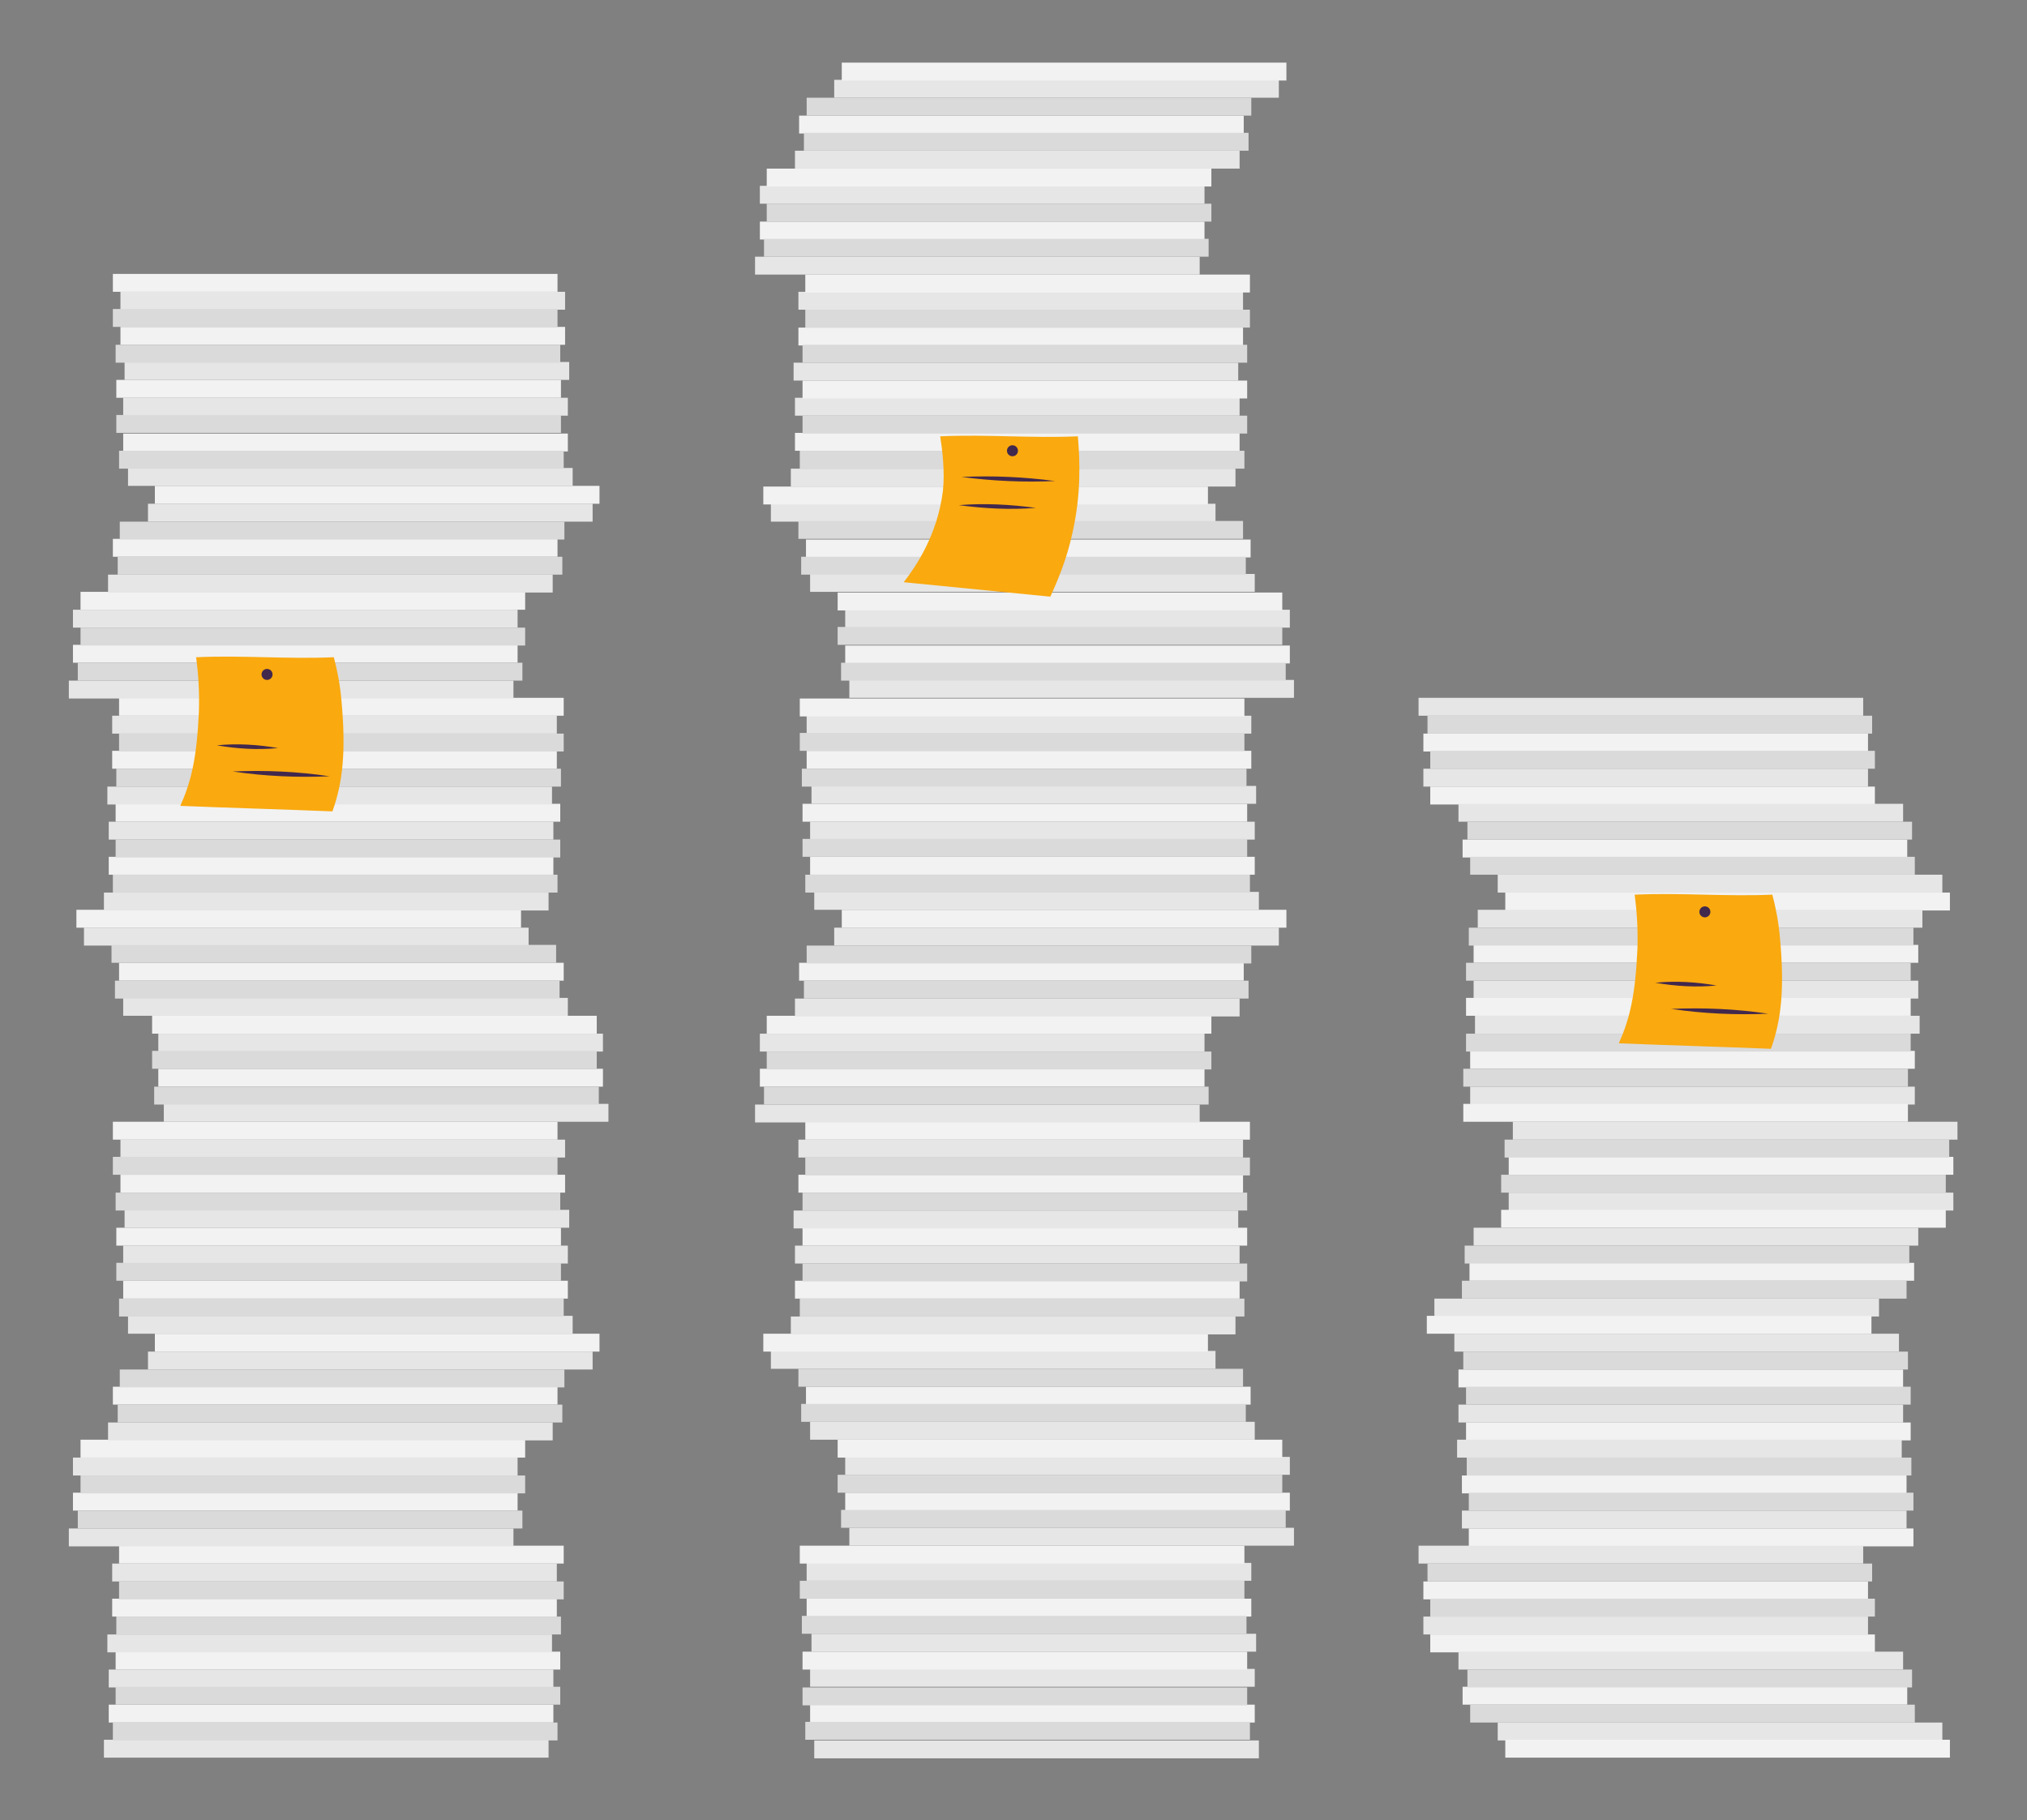 <?xml version="1.0" encoding="UTF-8"?><svg id="Laag_1" xmlns="http://www.w3.org/2000/svg" viewBox="0 0 29.45 26.45"><rect x="0" y="0" width="29.45" height="26.45" fill="#808080" stroke="none"/><defs><style>.cls-1{fill:#f2f2f2;}.cls-2{fill:#faa90e;}.cls-3{fill:#e6e6e6;}.cls-4{fill:#dadada;}.cls-5{fill:#41284d;}</style></defs><g id="Isolatiemodus-8"><g><g><g><rect class="cls-3" x="1.51" y="25.28" width="6.46" height=".26"/><rect class="cls-3" x="1.58" y="24.26" width="6.46" height=".26"/><rect class="cls-1" x="1.58" y="24.77" width="6.46" height=".26"/><rect class="cls-1" x="1.68" y="24" width="6.46" height=".26"/><rect class="cls-4" x="1.64" y="25.03" width="6.46" height=".26"/><rect class="cls-4" x="1.68" y="24.51" width="6.46" height=".26"/><g><rect class="cls-3" x="1.56" y="23.75" width="6.46" height=".26"/><rect class="cls-3" x="1.63" y="22.72" width="6.46" height=".26"/><rect class="cls-1" x="1.63" y="23.23" width="6.46" height=".26"/><rect class="cls-1" x="1.73" y="22.46" width="6.46" height=".26"/><rect class="cls-4" x="1.69" y="23.49" width="6.46" height=".26"/><rect class="cls-4" x="1.73" y="22.98" width="6.46" height=".26"/></g></g><g><rect class="cls-3" x="1" y="22.21" width="6.46" height=".26"/><rect class="cls-3" x="1.06" y="21.18" width="6.46" height=".26"/><rect class="cls-1" x="1.06" y="21.69" width="6.46" height=".26"/><rect class="cls-1" x="1.17" y="20.92" width="6.46" height=".26"/><rect class="cls-4" x="1.13" y="21.95" width="6.46" height=".26"/><rect class="cls-4" x="1.17" y="21.44" width="6.46" height=".26"/><g><rect class="cls-3" x="1.57" y="20.67" width="6.46" height=".26"/><rect class="cls-3" x="2.15" y="19.64" width="6.46" height=".26"/><rect class="cls-1" x="1.64" y="20.15" width="6.46" height=".26"/><rect class="cls-1" x="2.25" y="19.38" width="6.46" height=".26"/><rect class="cls-4" x="1.71" y="20.41" width="6.46" height=".26"/><rect class="cls-4" x="1.74" y="19.9" width="6.46" height=".26"/></g></g><g><rect class="cls-3" x="1.86" y="19.13" width="6.46" height=".26" transform="translate(10.18 38.51) rotate(-180)"/><rect class="cls-3" x="1.79" y="18.1" width="6.46" height=".26" transform="translate(10.04 36.46) rotate(-180)"/><rect class="cls-1" x="1.79" y="18.61" width="6.46" height=".26" transform="translate(10.04 37.48) rotate(-180)"/><rect class="cls-1" x="1.69" y="17.84" width="6.46" height=".26" transform="translate(9.84 35.94) rotate(-180)"/><rect class="cls-4" x="1.72" y="18.87" width="6.46" height=".26" transform="translate(9.91 38) rotate(-180)"/><rect class="cls-4" x="1.69" y="18.36" width="6.46" height=".26" transform="translate(9.84 36.97) rotate(-180)"/><g><rect class="cls-3" x="1.81" y="17.59" width="6.46" height=".26" transform="translate(10.08 35.43) rotate(-180)"/><rect class="cls-3" x="1.74" y="16.56" width="6.46" height=".26" transform="translate(9.95 33.38) rotate(-180)"/><rect class="cls-1" x="1.74" y="17.07" width="6.46" height=".26" transform="translate(9.95 34.4) rotate(-180)"/><rect class="cls-1" x="1.64" y="16.3" width="6.46" height=".26" transform="translate(9.74 32.86) rotate(-180)"/><rect class="cls-4" x="1.68" y="17.33" width="6.46" height=".26" transform="translate(9.82 34.92) rotate(-180)"/><rect class="cls-4" x="1.64" y="16.82" width="6.46" height=".26" transform="translate(9.74 33.89) rotate(-180)"/></g></g><g><rect class="cls-3" x="2.37" y="16.05" width="6.46" height=".26" transform="translate(11.21 32.35) rotate(-180)"/><rect class="cls-3" x="2.31" y="15.02" width="6.46" height=".26" transform="translate(11.07 30.3) rotate(-180)"/><rect class="cls-1" x="2.31" y="15.53" width="6.46" height=".26" transform="translate(11.07 31.32) rotate(-180)"/><rect class="cls-1" x="2.2" y="14.76" width="6.46" height=".26" transform="translate(10.87 29.78) rotate(-180)"/><rect class="cls-4" x="2.24" y="15.79" width="6.46" height=".26" transform="translate(10.94 31.84) rotate(-180)"/><rect class="cls-4" x="2.2" y="15.28" width="6.46" height=".26" transform="translate(10.87 30.81) rotate(-180)"/><g><rect class="cls-3" x="1.8" y="14.51" width="6.46" height=".26" transform="translate(10.05 29.27) rotate(-180)"/><rect class="cls-3" x="1.22" y="13.48" width="6.46" height=".26" transform="translate(8.9 27.22) rotate(-180)"/><rect class="cls-1" x="1.73" y="13.99" width="6.46" height=".26" transform="translate(9.92 28.24) rotate(-180)"/><rect class="cls-1" x="1.12" y="13.22" width="6.46" height=".26" transform="translate(8.69 26.7) rotate(-180)"/><rect class="cls-4" x="1.66" y="14.25" width="6.46" height=".26" transform="translate(9.79 28.76) rotate(-180)"/><rect class="cls-4" x="1.63" y="13.74" width="6.46" height=".26" transform="translate(9.71 27.73) rotate(-180)"/></g></g><g><rect class="cls-3" x="1.51" y="12.97" width="6.46" height=".26"/><rect class="cls-3" x="1.58" y="11.94" width="6.46" height=".26"/><rect class="cls-1" x="1.58" y="12.45" width="6.46" height=".26"/><rect class="cls-1" x="1.68" y="11.68" width="6.46" height=".26"/><rect class="cls-4" x="1.64" y="12.71" width="6.46" height=".26"/><rect class="cls-4" x="1.68" y="12.2" width="6.46" height=".26"/><g><rect class="cls-3" x="1.56" y="11.43" width="6.46" height=".26"/><rect class="cls-3" x="1.63" y="10.4" width="6.46" height=".26"/><rect class="cls-1" x="1.63" y="10.91" width="6.46" height=".26"/><rect class="cls-1" x="1.73" y="10.14" width="6.46" height=".26"/><rect class="cls-4" x="1.69" y="11.17" width="6.46" height=".26"/><rect class="cls-4" x="1.73" y="10.66" width="6.46" height=".26"/></g></g><g><rect class="cls-3" x="1" y="9.89" width="6.46" height=".26"/><rect class="cls-3" x="1.06" y="8.86" width="6.46" height=".26"/><rect class="cls-1" x="1.06" y="9.37" width="6.46" height=".26"/><rect class="cls-1" x="1.17" y="8.6" width="6.46" height=".26"/><rect class="cls-4" x="1.13" y="9.63" width="6.46" height=".26"/><rect class="cls-4" x="1.17" y="9.12" width="6.46" height=".26"/><g><rect class="cls-3" x="1.57" y="8.35" width="6.46" height=".26"/><rect class="cls-3" x="2.15" y="7.32" width="6.46" height=".26"/><rect class="cls-1" x="1.64" y="7.83" width="6.46" height=".26"/><rect class="cls-1" x="2.25" y="7.06" width="6.46" height=".26"/><rect class="cls-4" x="1.71" y="8.09" width="6.46" height=".26"/><rect class="cls-4" x="1.74" y="7.58" width="6.46" height=".26"/></g></g><g><rect class="cls-3" x="1.86" y="6.81" width="6.46" height=".26" transform="translate(10.18 13.87) rotate(-180)"/><rect class="cls-3" x="1.79" y="5.78" width="6.46" height=".26" transform="translate(10.04 11.82) rotate(-180)"/><rect class="cls-1" x="1.79" y="6.29" width="6.46" height=".26" transform="translate(10.04 12.85) rotate(-180)"/><rect class="cls-1" x="1.69" y="5.53" width="6.46" height=".26" transform="translate(9.84 11.31) rotate(-180)"/><rect class="cls-4" x="1.72" y="6.55" width="6.46" height=".26" transform="translate(9.91 13.36) rotate(-180)"/><rect class="cls-4" x="1.69" y="6.04" width="6.46" height=".26" transform="translate(9.84 12.33) rotate(-180)"/><g><rect class="cls-3" x="1.81" y="5.27" width="6.46" height=".26" transform="translate(10.08 10.79) rotate(-180)"/><rect class="cls-3" x="1.74" y="4.24" width="6.46" height=".26" transform="translate(9.95 8.74) rotate(-180)"/><rect class="cls-1" x="1.74" y="4.76" width="6.46" height=".26" transform="translate(9.95 9.77) rotate(-180)"/><rect class="cls-1" x="1.64" y="3.99" width="6.46" height=".26" transform="translate(9.74 8.23) rotate(-180)"/><rect class="cls-4" x="1.68" y="5.01" width="6.46" height=".26" transform="translate(9.82 10.28) rotate(-180)"/><rect class="cls-4" x="1.64" y="4.5" width="6.46" height=".26" transform="translate(9.74 9.25) rotate(-180)"/></g></g></g><g><g><rect class="cls-3" x="11.83" y="25.28" width="6.46" height=".26" transform="translate(30.12 50.83) rotate(-180)"/><rect class="cls-3" x="11.76" y="24.26" width="6.46" height=".26" transform="translate(29.99 48.77) rotate(-180)"/><rect class="cls-1" x="11.76" y="24.77" width="6.46" height=".26" transform="translate(29.99 49.8) rotate(-180)"/><rect class="cls-1" x="11.66" y="24" width="6.46" height=".26" transform="translate(29.78 48.26) rotate(-180)"/><rect class="cls-4" x="11.7" y="25.03" width="6.46" height=".26" transform="translate(29.86 50.31) rotate(-180)"/><rect class="cls-4" x="11.66" y="24.51" width="6.46" height=".26" transform="translate(29.78 49.29) rotate(-180)"/><g><rect class="cls-3" x="11.78" y="23.75" width="6.46" height=".26" transform="translate(30.03 47.75) rotate(-180)"/><rect class="cls-3" x="11.72" y="22.72" width="6.46" height=".26" transform="translate(29.9 45.69) rotate(-180)"/><rect class="cls-1" x="11.72" y="23.23" width="6.46" height=".26" transform="translate(29.9 46.72) rotate(-180)"/><rect class="cls-1" x="11.61" y="22.46" width="6.46" height=".26" transform="translate(29.69 45.18) rotate(-180)"/><rect class="cls-4" x="11.65" y="23.49" width="6.46" height=".26" transform="translate(29.76 47.23) rotate(-180)"/><rect class="cls-4" x="11.61" y="22.98" width="6.46" height=".26" transform="translate(29.69 46.21) rotate(-180)"/></g></g><g><rect class="cls-3" x="12.35" y="22.21" width="6.46" height=".26" transform="translate(31.15 44.67) rotate(-180)"/><rect class="cls-3" x="12.28" y="21.18" width="6.46" height=".26" transform="translate(31.02 42.61) rotate(-180)"/><rect class="cls-1" x="12.28" y="21.69" width="6.46" height=".26" transform="translate(31.02 43.64) rotate(-180)"/><rect class="cls-1" x="12.18" y="20.92" width="6.46" height=".26" transform="translate(30.81 42.1) rotate(-180)"/><rect class="cls-4" x="12.21" y="21.95" width="6.46" height=".26" transform="translate(30.89 44.15) rotate(-180)"/><rect class="cls-4" x="12.18" y="21.44" width="6.46" height=".26" transform="translate(30.81 43.13) rotate(-180)"/><g><rect class="cls-3" x="11.77" y="20.67" width="6.46" height=".26" transform="translate(30 41.59) rotate(-180)"/><rect class="cls-3" x="11.19" y="19.64" width="6.46" height=".26" transform="translate(28.85 39.53) rotate(-180)"/><rect class="cls-1" x="11.7" y="20.15" width="6.46" height=".26" transform="translate(29.87 40.56) rotate(-180)"/><rect class="cls-1" x="11.09" y="19.38" width="6.46" height=".26" transform="translate(28.64 39.02) rotate(-180)"/><rect class="cls-4" x="11.64" y="20.41" width="6.46" height=".26" transform="translate(29.74 41.07) rotate(-180)"/><rect class="cls-4" x="11.6" y="19.9" width="6.46" height=".26" transform="translate(29.66 40.05) rotate(-180)"/></g></g><g><rect class="cls-3" x="11.49" y="19.13" width="6.46" height=".26"/><rect class="cls-3" x="11.55" y="18.1" width="6.46" height=".26"/><rect class="cls-1" x="11.55" y="18.61" width="6.46" height=".26"/><rect class="cls-1" x="11.66" y="17.84" width="6.46" height=".26"/><rect class="cls-4" x="11.62" y="18.87" width="6.46" height=".26"/><rect class="cls-4" x="11.66" y="18.36" width="6.46" height=".26"/><g><rect class="cls-3" x="11.53" y="17.59" width="6.46" height=".26"/><rect class="cls-3" x="11.6" y="16.56" width="6.46" height=".26"/><rect class="cls-1" x="11.6" y="17.07" width="6.46" height=".26"/><rect class="cls-1" x="11.7" y="16.3" width="6.46" height=".26"/><rect class="cls-4" x="11.66" y="17.33" width="6.46" height=".26"/><rect class="cls-4" x="11.7" y="16.82" width="6.46" height=".26"/></g></g><g><rect class="cls-3" x="10.97" y="16.05" width="6.46" height=".26"/><rect class="cls-3" x="11.04" y="15.02" width="6.46" height=".26"/><rect class="cls-1" x="11.04" y="15.53" width="6.46" height=".26"/><rect class="cls-1" x="11.14" y="14.76" width="6.46" height=".26"/><rect class="cls-4" x="11.1" y="15.79" width="6.46" height=".26"/><rect class="cls-4" x="11.14" y="15.28" width="6.46" height=".26"/><g><rect class="cls-3" x="11.55" y="14.51" width="6.46" height=".26"/><rect class="cls-3" x="12.12" y="13.48" width="6.46" height=".26"/><rect class="cls-1" x="11.61" y="13.99" width="6.46" height=".26"/><rect class="cls-1" x="12.23" y="13.22" width="6.46" height=".26"/><rect class="cls-4" x="11.68" y="14.25" width="6.46" height=".26"/><rect class="cls-4" x="11.72" y="13.74" width="6.46" height=".26"/></g></g><g><rect class="cls-3" x="11.83" y="12.97" width="6.46" height=".26" transform="translate(30.12 26.19) rotate(-180)"/><rect class="cls-3" x="11.76" y="11.94" width="6.46" height=".26" transform="translate(29.99 24.14) rotate(-180)"/><rect class="cls-1" x="11.76" y="12.45" width="6.46" height=".26" transform="translate(29.99 25.16) rotate(-180)"/><rect class="cls-1" x="11.66" y="11.68" width="6.46" height=".26" transform="translate(29.78 23.62) rotate(-180)"/><rect class="cls-4" x="11.7" y="12.71" width="6.46" height=".26" transform="translate(29.86 25.68) rotate(-180)"/><rect class="cls-4" x="11.66" y="12.2" width="6.46" height=".26" transform="translate(29.78 24.65) rotate(-180)"/><g><rect class="cls-3" x="11.78" y="11.43" width="6.46" height=".26" transform="translate(30.03 23.11) rotate(-180)"/><rect class="cls-3" x="11.72" y="10.4" width="6.46" height=".26" transform="translate(29.9 21.06) rotate(-180)"/><rect class="cls-1" x="11.72" y="10.91" width="6.46" height=".26" transform="translate(29.9 22.08) rotate(-180)"/><rect class="cls-1" x="11.61" y="10.14" width="6.46" height=".26" transform="translate(29.69 20.55) rotate(-180)"/><rect class="cls-4" x="11.65" y="11.17" width="6.46" height=".26" transform="translate(29.76 22.6) rotate(-180)"/><rect class="cls-4" x="11.61" y="10.66" width="6.46" height=".26" transform="translate(29.69 21.57) rotate(-180)"/></g></g><g><rect class="cls-3" x="12.35" y="9.89" width="6.46" height=".26" transform="translate(31.15 20.03) rotate(-180)"/><rect class="cls-3" x="12.28" y="8.86" width="6.46" height=".26" transform="translate(31.02 17.98) rotate(-180)"/><rect class="cls-1" x="12.28" y="9.37" width="6.46" height=".26" transform="translate(31.02 19.01) rotate(-180)"/><rect class="cls-1" x="12.18" y="8.6" width="6.46" height=".26" transform="translate(30.81 17.47) rotate(-180)"/><rect class="cls-4" x="12.21" y="9.63" width="6.46" height=".26" transform="translate(30.89 19.52) rotate(-180)"/><rect class="cls-4" x="12.18" y="9.12" width="6.46" height=".26" transform="translate(30.81 18.49) rotate(-180)"/><g><rect class="cls-3" x="11.77" y="8.35" width="6.46" height=".26" transform="translate(30 16.95) rotate(-180)"/><rect class="cls-3" x="11.19" y="7.32" width="6.46" height=".26" transform="translate(28.85 14.9) rotate(-180)"/><rect class="cls-1" x="11.7" y="7.83" width="6.46" height=".26" transform="translate(29.87 15.93) rotate(-180)"/><rect class="cls-1" x="11.09" y="7.06" width="6.46" height=".26" transform="translate(28.64 14.39) rotate(-180)"/><rect class="cls-4" x="11.64" y="8.09" width="6.46" height=".26" transform="translate(29.74 16.44) rotate(-180)"/><rect class="cls-4" x="11.6" y="7.58" width="6.46" height=".26" transform="translate(29.66 15.41) rotate(-180)"/></g></g><g><rect class="cls-3" x="11.49" y="6.81" width="6.46" height=".26"/><rect class="cls-3" x="11.55" y="5.78" width="6.46" height=".26"/><rect class="cls-1" x="11.55" y="6.29" width="6.46" height=".26"/><rect class="cls-1" x="11.66" y="5.53" width="6.46" height=".26"/><rect class="cls-4" x="11.62" y="6.55" width="6.46" height=".26"/><rect class="cls-4" x="11.66" y="6.04" width="6.46" height=".26"/><g><rect class="cls-3" x="11.53" y="5.27" width="6.46" height=".26"/><rect class="cls-3" x="11.6" y="4.24" width="6.46" height=".26"/><rect class="cls-1" x="11.6" y="4.76" width="6.46" height=".26"/><rect class="cls-1" x="11.7" y="3.99" width="6.46" height=".26"/><rect class="cls-4" x="11.66" y="5.01" width="6.46" height=".26"/><rect class="cls-4" x="11.7" y="4.5" width="6.46" height=".26"/></g></g><g><rect class="cls-3" x="10.97" y="3.73" width="6.46" height=".26"/><rect class="cls-3" x="11.04" y="2.7" width="6.46" height=".26"/><rect class="cls-1" x="11.04" y="3.22" width="6.46" height=".26"/><rect class="cls-1" x="11.14" y="2.45" width="6.46" height=".26"/><rect class="cls-4" x="11.1" y="3.47" width="6.46" height=".26"/><rect class="cls-4" x="11.14" y="2.96" width="6.46" height=".26"/><g><rect class="cls-3" x="11.55" y="2.19" width="6.46" height=".26"/><rect class="cls-3" x="12.12" y="1.16" width="6.46" height=".26"/><rect class="cls-1" x="11.61" y="1.68" width="6.46" height=".26"/><rect class="cls-1" x="12.23" y=".91" width="6.46" height=".26"/><rect class="cls-4" x="11.68" y="1.93" width="6.46" height=".26"/><rect class="cls-4" x="11.72" y="1.42" width="6.46" height=".26"/></g></g></g><g><g><rect class="cls-3" x="20.61" y="10.14" width="6.46" height=".26"/><rect class="cls-3" x="20.68" y="11.17" width="6.46" height=".26"/><rect class="cls-1" x="20.68" y="10.66" width="6.46" height=".26"/><rect class="cls-1" x="20.78" y="11.43" width="6.46" height=".26"/><rect class="cls-4" x="20.74" y="10.4" width="6.46" height=".26"/><rect class="cls-4" x="20.78" y="10.91" width="6.46" height=".26"/><g><rect class="cls-3" x="21.19" y="11.68" width="6.46" height=".26"/><rect class="cls-3" x="21.76" y="12.71" width="6.46" height=".26"/><rect class="cls-1" x="21.25" y="12.2" width="6.46" height=".26"/><rect class="cls-1" x="21.87" y="12.97" width="6.46" height=".26"/><rect class="cls-4" x="21.32" y="11.94" width="6.46" height=".26"/><rect class="cls-4" x="21.36" y="12.45" width="6.46" height=".26"/></g></g><g><rect class="cls-3" x="21.47" y="13.22" width="6.46" height=".26" transform="translate(49.4 26.7) rotate(180)"/><rect class="cls-3" x="21.4" y="14.25" width="6.46" height=".26" transform="translate(49.27 28.76) rotate(180)"/><rect class="cls-1" x="21.4" y="13.74" width="6.46" height=".26" transform="translate(49.27 27.73) rotate(180)"/><rect class="cls-1" x="21.3" y="14.51" width="6.46" height=".26" transform="translate(49.06 29.27) rotate(180)"/><rect class="cls-4" x="21.34" y="13.48" width="6.46" height=".26" transform="translate(49.14 27.22) rotate(180)"/><rect class="cls-4" x="21.3" y="13.99" width="6.46" height=".26" transform="translate(49.06 28.24) rotate(180)"/><g><rect class="cls-3" x="21.42" y="14.76" width="6.46" height=".26" transform="translate(49.31 29.78) rotate(180)"/><rect class="cls-3" x="21.36" y="15.79" width="6.46" height=".26" transform="translate(49.18 31.84) rotate(180)"/><rect class="cls-1" x="21.36" y="15.28" width="6.46" height=".26" transform="translate(49.18 30.81) rotate(180)"/><rect class="cls-1" x="21.25" y="16.05" width="6.46" height=".26" transform="translate(48.97 32.35) rotate(180)"/><rect class="cls-4" x="21.29" y="15.02" width="6.46" height=".26" transform="translate(49.05 30.3) rotate(180)"/><rect class="cls-4" x="21.25" y="15.53" width="6.46" height=".26" transform="translate(48.97 31.32) rotate(180)"/></g></g><g><rect class="cls-3" x="21.99" y="16.3" width="6.46" height=".26" transform="translate(50.43 32.86) rotate(180)"/><rect class="cls-3" x="21.92" y="17.33" width="6.46" height=".26" transform="translate(50.3 34.92) rotate(180)"/><rect class="cls-1" x="21.92" y="16.82" width="6.46" height=".26" transform="translate(50.3 33.89) rotate(180)"/><rect class="cls-1" x="21.82" y="17.59" width="6.46" height=".26" transform="translate(50.09 35.43) rotate(180)"/><rect class="cls-4" x="21.85" y="16.56" width="6.46" height=".26" transform="translate(50.17 33.38) rotate(180)"/><rect class="cls-4" x="21.82" y="17.07" width="6.46" height=".26" transform="translate(50.09 34.4) rotate(180)"/><g><rect class="cls-3" x="21.41" y="17.84" width="6.46" height=".26" transform="translate(49.28 35.94) rotate(180)"/><rect class="cls-3" x="20.83" y="18.87" width="6.46" height=".26" transform="translate(48.13 38) rotate(180)"/><rect class="cls-1" x="21.34" y="18.36" width="6.46" height=".26" transform="translate(49.15 36.97) rotate(180)"/><rect class="cls-1" x="20.73" y="19.13" width="6.46" height=".26" transform="translate(47.92 38.51) rotate(180)"/><rect class="cls-4" x="21.28" y="18.1" width="6.46" height=".26" transform="translate(49.02 36.46) rotate(180)"/><rect class="cls-4" x="21.24" y="18.61" width="6.46" height=".26" transform="translate(48.94 37.48) rotate(180)"/></g></g><g><rect class="cls-3" x="21.13" y="19.38" width="6.46" height=".26"/><rect class="cls-3" x="21.19" y="20.41" width="6.46" height=".26"/><rect class="cls-1" x="21.19" y="19.9" width="6.46" height=".26"/><rect class="cls-1" x="21.3" y="20.67" width="6.46" height=".26"/><rect class="cls-4" x="21.26" y="19.64" width="6.46" height=".26"/><rect class="cls-4" x="21.3" y="20.15" width="6.46" height=".26"/><g><rect class="cls-3" x="21.17" y="20.92" width="6.46" height=".26"/><rect class="cls-3" x="21.24" y="21.95" width="6.46" height=".26"/><rect class="cls-1" x="21.24" y="21.44" width="6.46" height=".26"/><rect class="cls-1" x="21.34" y="22.21" width="6.46" height=".26"/><rect class="cls-4" x="21.31" y="21.18" width="6.46" height=".26"/><rect class="cls-4" x="21.34" y="21.69" width="6.46" height=".26"/></g></g><g><rect class="cls-3" x="20.61" y="22.46" width="6.46" height=".26"/><rect class="cls-3" x="20.68" y="23.49" width="6.46" height=".26"/><rect class="cls-1" x="20.68" y="22.98" width="6.46" height=".26"/><rect class="cls-1" x="20.78" y="23.75" width="6.46" height=".26"/><rect class="cls-4" x="20.74" y="22.72" width="6.46" height=".26"/><rect class="cls-4" x="20.78" y="23.23" width="6.46" height=".26"/><g><rect class="cls-3" x="21.19" y="24" width="6.46" height=".26"/><rect class="cls-3" x="21.76" y="25.03" width="6.46" height=".26"/><rect class="cls-1" x="21.25" y="24.51" width="6.46" height=".26"/><rect class="cls-1" x="21.87" y="25.28" width="6.46" height=".26"/><rect class="cls-4" x="21.32" y="24.26" width="6.46" height=".26"/><rect class="cls-4" x="21.36" y="24.77" width="6.46" height=".26"/></g></g></g><g><path class="cls-2" d="M2.85,9.55c.03,.23,.05,.49,.04,.79-.03,.67-.11,1.01-.27,1.37,.74,.03,1.47,.05,2.21,.08,.15-.42,.2-.87,.13-1.62-.02-.23-.06-.43-.11-.62-.66,.03-1.33-.03-1.99,0Z"/><circle class="cls-5" cx="3.88" cy="9.8" r=".08"/><path class="cls-5" d="M3.38,11.21c.47-.02,.94,0,1.41,.07-.47,.02-.94,0-1.41-.07h0Z"/><path class="cls-5" d="M3.15,10.83c.3-.03,.6-.01,.89,.04-.3,.03-.6,.01-.89-.04h0Z"/></g><g><path class="cls-2" d="M13.66,6.34c.03,.19,.07,.51,.04,.79-.08,.65-.4,1.11-.57,1.33,.71,.07,1.42,.14,2.13,.21,.11-.24,.24-.55,.32-.92,.13-.57,.11-1.06,.08-1.41-.66,.03-1.33-.03-1.99,0Z"/><circle class="cls-5" cx="14.71" cy="6.55" r=".08"/><path class="cls-5" d="M13.97,6.93c.46-.02,.91,0,1.36,.06-.46,.02-.91,0-1.36-.06h0Z"/><path class="cls-5" d="M13.93,7.34c.37-.03,.75-.01,1.12,.04-.37,.03-.75,.01-1.12-.04h0Z"/></g><g><path class="cls-2" d="M23.75,13c.03,.23,.05,.49,.04,.79-.03,.67-.11,1.01-.27,1.37,.74,.03,1.47,.05,2.21,.08,.15-.42,.2-.87,.13-1.62-.02-.23-.06-.43-.11-.62-.66,.03-1.33-.03-1.99,0Z"/><circle class="cls-5" cx="24.77" cy="13.25" r=".08"/><path class="cls-5" d="M24.28,14.66c.47-.02,.94,0,1.41,.07-.47,.02-.94,0-1.41-.07h0Z"/><path class="cls-5" d="M24.05,14.28c.3-.03,.6-.01,.89,.04-.3,.03-.6,.01-.89-.04h0Z"/></g></g></g></svg>